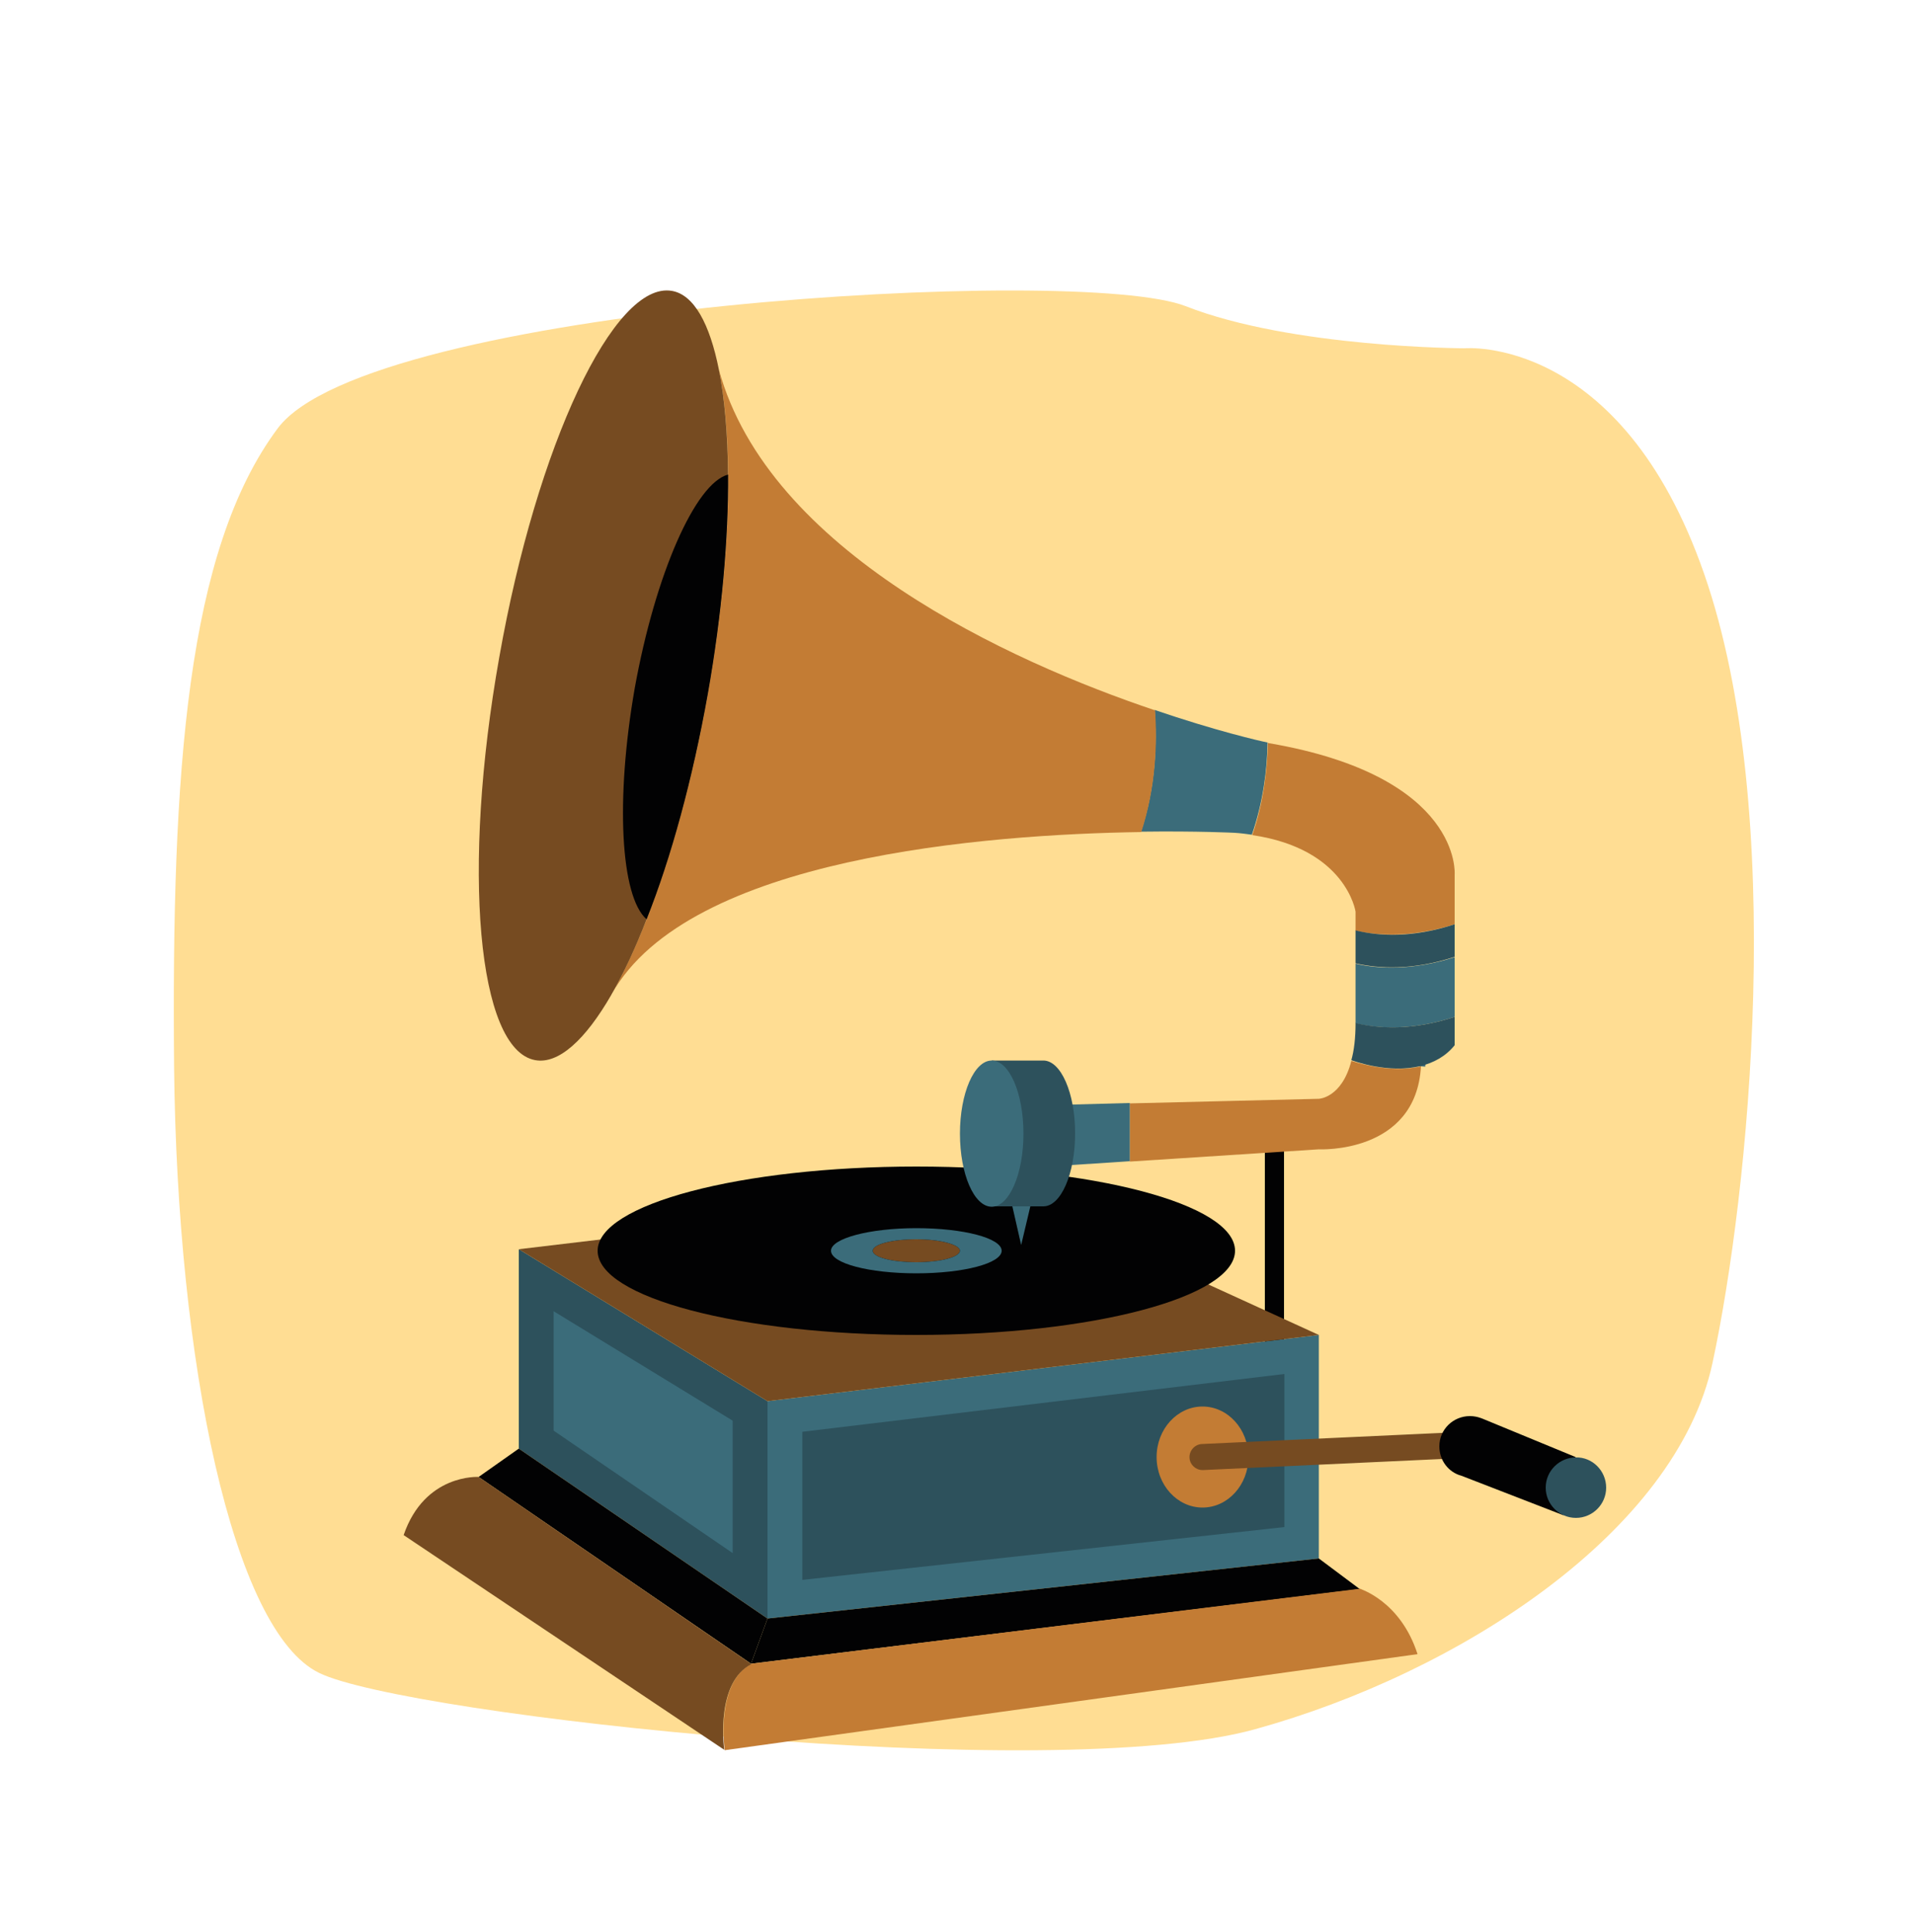 <?xml version="1.0" encoding="utf-8"?>
<!-- Generator: $$$/GeneralStr/196=Adobe Illustrator 27.6.0, SVG Export Plug-In . SVG Version: 6.00 Build 0)  -->
<svg version="1.1" id="Livello_1" xmlns="http://www.w3.org/2000/svg" xmlns:xlink="http://www.w3.org/1999/xlink" x="0px" y="0px"
	 viewBox="0 0 500 504.8" style="enable-background:new 0 0 500 504.8;" xml:space="preserve">
<style type="text/css">
	.st0{fill:#FFDD93;}
	.st1{fill:#020203;}
	.st2{fill:#3B6C7A;}
	.st3{fill:#2D515C;}
	.st4{fill:#C37C34;}
	.st5{fill:#764B21;}
</style>
<path class="st0" d="M382.8,91c0,0,40.8-3.7,62.6,58.9s11.7,162,2.2,206.2c-9.5,44.2-66.3,81-119.5,95.7
	C275,466.6,106,448.2,83.4,437.1c-22.6-11-37.1-81-37.9-158.3c-0.7-77.3,3.3-135,27.1-166.9C96.5,80,282.1,69.1,309.9,80
	S382.8,91,382.8,91z"/>
<g>
	<g>
		<rect x="330.6" y="296.2" class="st1" width="5" height="72.9"/>
	</g>
	<g>
		<polygon class="st2" points="200.6,366.1 200.6,422.9 344.7,407.2 344.7,348.8 		"/>
	</g>
	<g>
		<g>
			<path class="st3" d="M209.7,374.1v38.7l126-13.8v-40L209.7,374.1z"/>
		</g>
	</g>
	<g>
		<polygon class="st3" points="200.6,366.1 135.6,326.4 135.6,378.5 200.6,422.9 		"/>
	</g>
	<g>
		<g>
			<path class="st2" d="M144.7,373.8l46.8,32v-34.6l-46.8-28.6V373.8z"/>
		</g>
	</g>
	<g>
		<polygon class="st1" points="200.6,422.9 196.3,434.7 355.4,415.2 344.7,407.2 		"/>
	</g>
	<g>
		<polygon class="st1" points="196.3,434.7 125.1,385.9 135.6,378.5 200.6,422.9 		"/>
	</g>
	<g>
		<path class="st4" d="M370.5,432.2l-181.1,25.1c0,0,0,0,0-0.1c-0.2-1.4-2.1-17.7,7-22.5l159.1-19.6
			C355.4,415.2,366,418.2,370.5,432.2z"/>
	</g>
	<g>
		<path class="st5" d="M189.3,457.2C189.3,457.3,189.3,457.3,189.3,457.2l-83.8-56.1c5.5-16.1,19.6-15.2,19.6-15.2l71.3,48.9
			C187.2,439.5,189.1,455.8,189.3,457.2z"/>
	</g>
	<g>
		<polygon class="st5" points="135.6,326.4 262.6,311.3 344.7,348.8 200.6,366.1 		"/>
	</g>
	<g>
		<path class="st1" d="M239.5,304.8c-46,0-83.3,9.9-83.3,22c0,12.2,37.3,22,83.3,22c46,0,83.3-9.9,83.3-22
			C322.8,314.6,285.5,304.8,239.5,304.8z M239.5,329.8c-6.3,0-11.4-1.3-11.4-3c0-1.7,5.1-3,11.4-3c6.3,0,11.4,1.4,11.4,3
			C250.8,328.5,245.7,329.8,239.5,329.8z"/>
	</g>
	<g>
		<path class="st2" d="M239.5,320.9c-12.3,0-22.3,2.7-22.3,5.9c0,3.3,10,5.9,22.3,5.9s22.3-2.6,22.3-5.9
			C261.8,323.5,251.8,320.9,239.5,320.9z M239.5,329.8c-6.3,0-11.4-1.3-11.4-3c0-1.7,5.1-3,11.4-3c6.3,0,11.4,1.4,11.4,3
			C250.8,328.5,245.7,329.8,239.5,329.8z"/>
	</g>
	<g>
		<path class="st4" d="M371.4,278.6c-1.3,23-26.7,21.7-26.7,21.7l-49.4,3.2v-15.2l49.4-1.2c0,0,6-0.2,8.5-9.9
			C353.2,277.1,362.8,280.7,371.4,278.6z"/>
	</g>
	<g>
		<path class="st2" d="M372.5,278.7l-2.3-0.2c0-0.4,0.1-0.9,0.1-1.3h2.3C372.6,277.6,372.6,278.2,372.5,278.7z"/>
	</g>
	<g>
		<polygon class="st2" points="295.3,288.2 295.3,303.4 274.1,304.8 272.7,288.8 		"/>
	</g>
	<g>
		<path class="st2" d="M331.3,194c-0.1,7.3-1.2,15.7-4.1,24.1c-1.4-0.2-2.9-0.4-4.5-0.5c0,0-9.7-0.5-24.5-0.3
			c3.9-11.7,4.2-23.2,3.6-31.8C317.6,190.9,329.2,193.6,331.3,194z"/>
	</g>
	<g>
		<path class="st4" d="M298.3,217.4c-40.4,0.6-118.3,6.5-138.4,42.3c9.8-17.2,19.3-45.6,25.1-78.4c6.1-34.3,6.8-65.3,2.9-84.7
			c13,47.5,75.9,76.2,114,89C302.5,194.2,302.1,205.7,298.3,217.4z"/>
	</g>
	<g>
		<path class="st4" d="M380.2,228.5v13c-11,3.5-19.8,3-25.9,1.7v-5c0,0-2.4-16.4-27-20c2.9-8.4,3.9-16.8,4.1-24.1
			c0.2,0.1,0.4,0.1,0.4,0.1C382.3,202.9,380.2,228.5,380.2,228.5z"/>
	</g>
	<g>
		<path class="st3" d="M380.2,241.5v8.5c-11,3.6-19.8,3.1-25.9,1.7v-8.6C360.4,244.6,369.2,245.1,380.2,241.5z"/>
	</g>
	<g>
		<path class="st2" d="M380.2,250.1v15.6c-11,3.6-19.8,3.1-25.9,1.7v-15.6C360.4,253.2,369.2,253.6,380.2,250.1z"/>
	</g>
	<g>
		<path class="st3" d="M380.2,265.7v7.4c-2.4,3-5.6,4.6-8.8,5.4c-8.6,2.2-18.2-1.5-18.2-1.5c0.7-2.5,1.1-5.7,1.1-9.7
			C360.4,268.8,369.2,269.3,380.2,265.7z"/>
	</g>
	<g>
		<path class="st5" d="M190.3,124c0.1,16.6-1.6,36.4-5.3,57.3c-4,22.4-9.6,42.8-16,58.9c-2.9,7.5-6,14.1-9.1,19.5
			c0,0-0.1,0.1-0.1,0.2c-6.8,11.8-13.8,18.2-19.9,17.1c-15.1-2.7-19.3-49.8-9.4-105.3c9.8-55.5,30-98.3,45.1-95.7
			c5.8,1,9.9,8.6,12.3,20.6C189.4,104.1,190.2,113.4,190.3,124z"/>
	</g>
	<g>
		<path class="st1" d="M190.3,124c0.1,16.6-1.6,36.4-5.3,57.3c-4,22.4-9.6,42.8-16,58.9c-6.8-5.9-8.2-31.2-3.1-60.4
			C171.3,149.9,181.8,126.2,190.3,124z"/>
	</g>
	<g>
		<path class="st3" d="M272.7,277.1h-13.5v38.1h13.5c4.6,0,8.3-8.5,8.3-19.1C281,285.6,277.3,277.1,272.7,277.1z"/>
	</g>
	<g>
		<path class="st2" d="M267.5,296.2c0,10.5-3.7,19.1-8.3,19.1c-4.6,0-8.3-8.5-8.3-19.1c0-10.5,3.7-19.1,8.3-19.1
			C263.8,277.1,267.5,285.6,267.5,296.2z"/>
	</g>
	<g>
		<polygon class="st2" points="264.6,315.2 266.9,325.3 269.3,315.2 		"/>
	</g>
	<g>
		<path class="st4" d="M326.3,380.7c0,7.3-5.4,13.2-12,13.2c-6.6,0-12-5.9-12-13.2c0-7.3,5.4-13.2,12-13.2
			C320.9,367.5,326.3,373.4,326.3,380.7z"/>
	</g>
	<g>
		<path class="st5" d="M314.3,384.1c-1.8,0-3.3-1.4-3.4-3.2c-0.1-1.9,1.4-3.5,3.2-3.6l69.1-3.2c1.8-0.1,3.5,1.4,3.6,3.2
			c0.1,1.9-1.4,3.5-3.2,3.6l-69.1,3.2C314.4,384.1,314.3,384.1,314.3,384.1z"/>
	</g>
	<g>
		<path class="st1" d="M411.8,380.7l-3.2,15.2L382,385.6c-3.4-0.9-5.8-4-5.8-7.7c0-4.4,3.6-7.9,8-7.9c1,0,2,0.2,2.8,0.5l0.3,0.1
			L411.8,380.7z"/>
	</g>
	<g>
		<path class="st3" d="M419.8,388.7c0,4.4-3.6,7.9-7.9,7.9c-4.4,0-7.9-3.6-7.9-7.9c0-4.4,3.6-7.9,7.9-7.9
			C416.2,380.7,419.8,384.3,419.8,388.7z"/>
	</g>
</g>
</svg>
